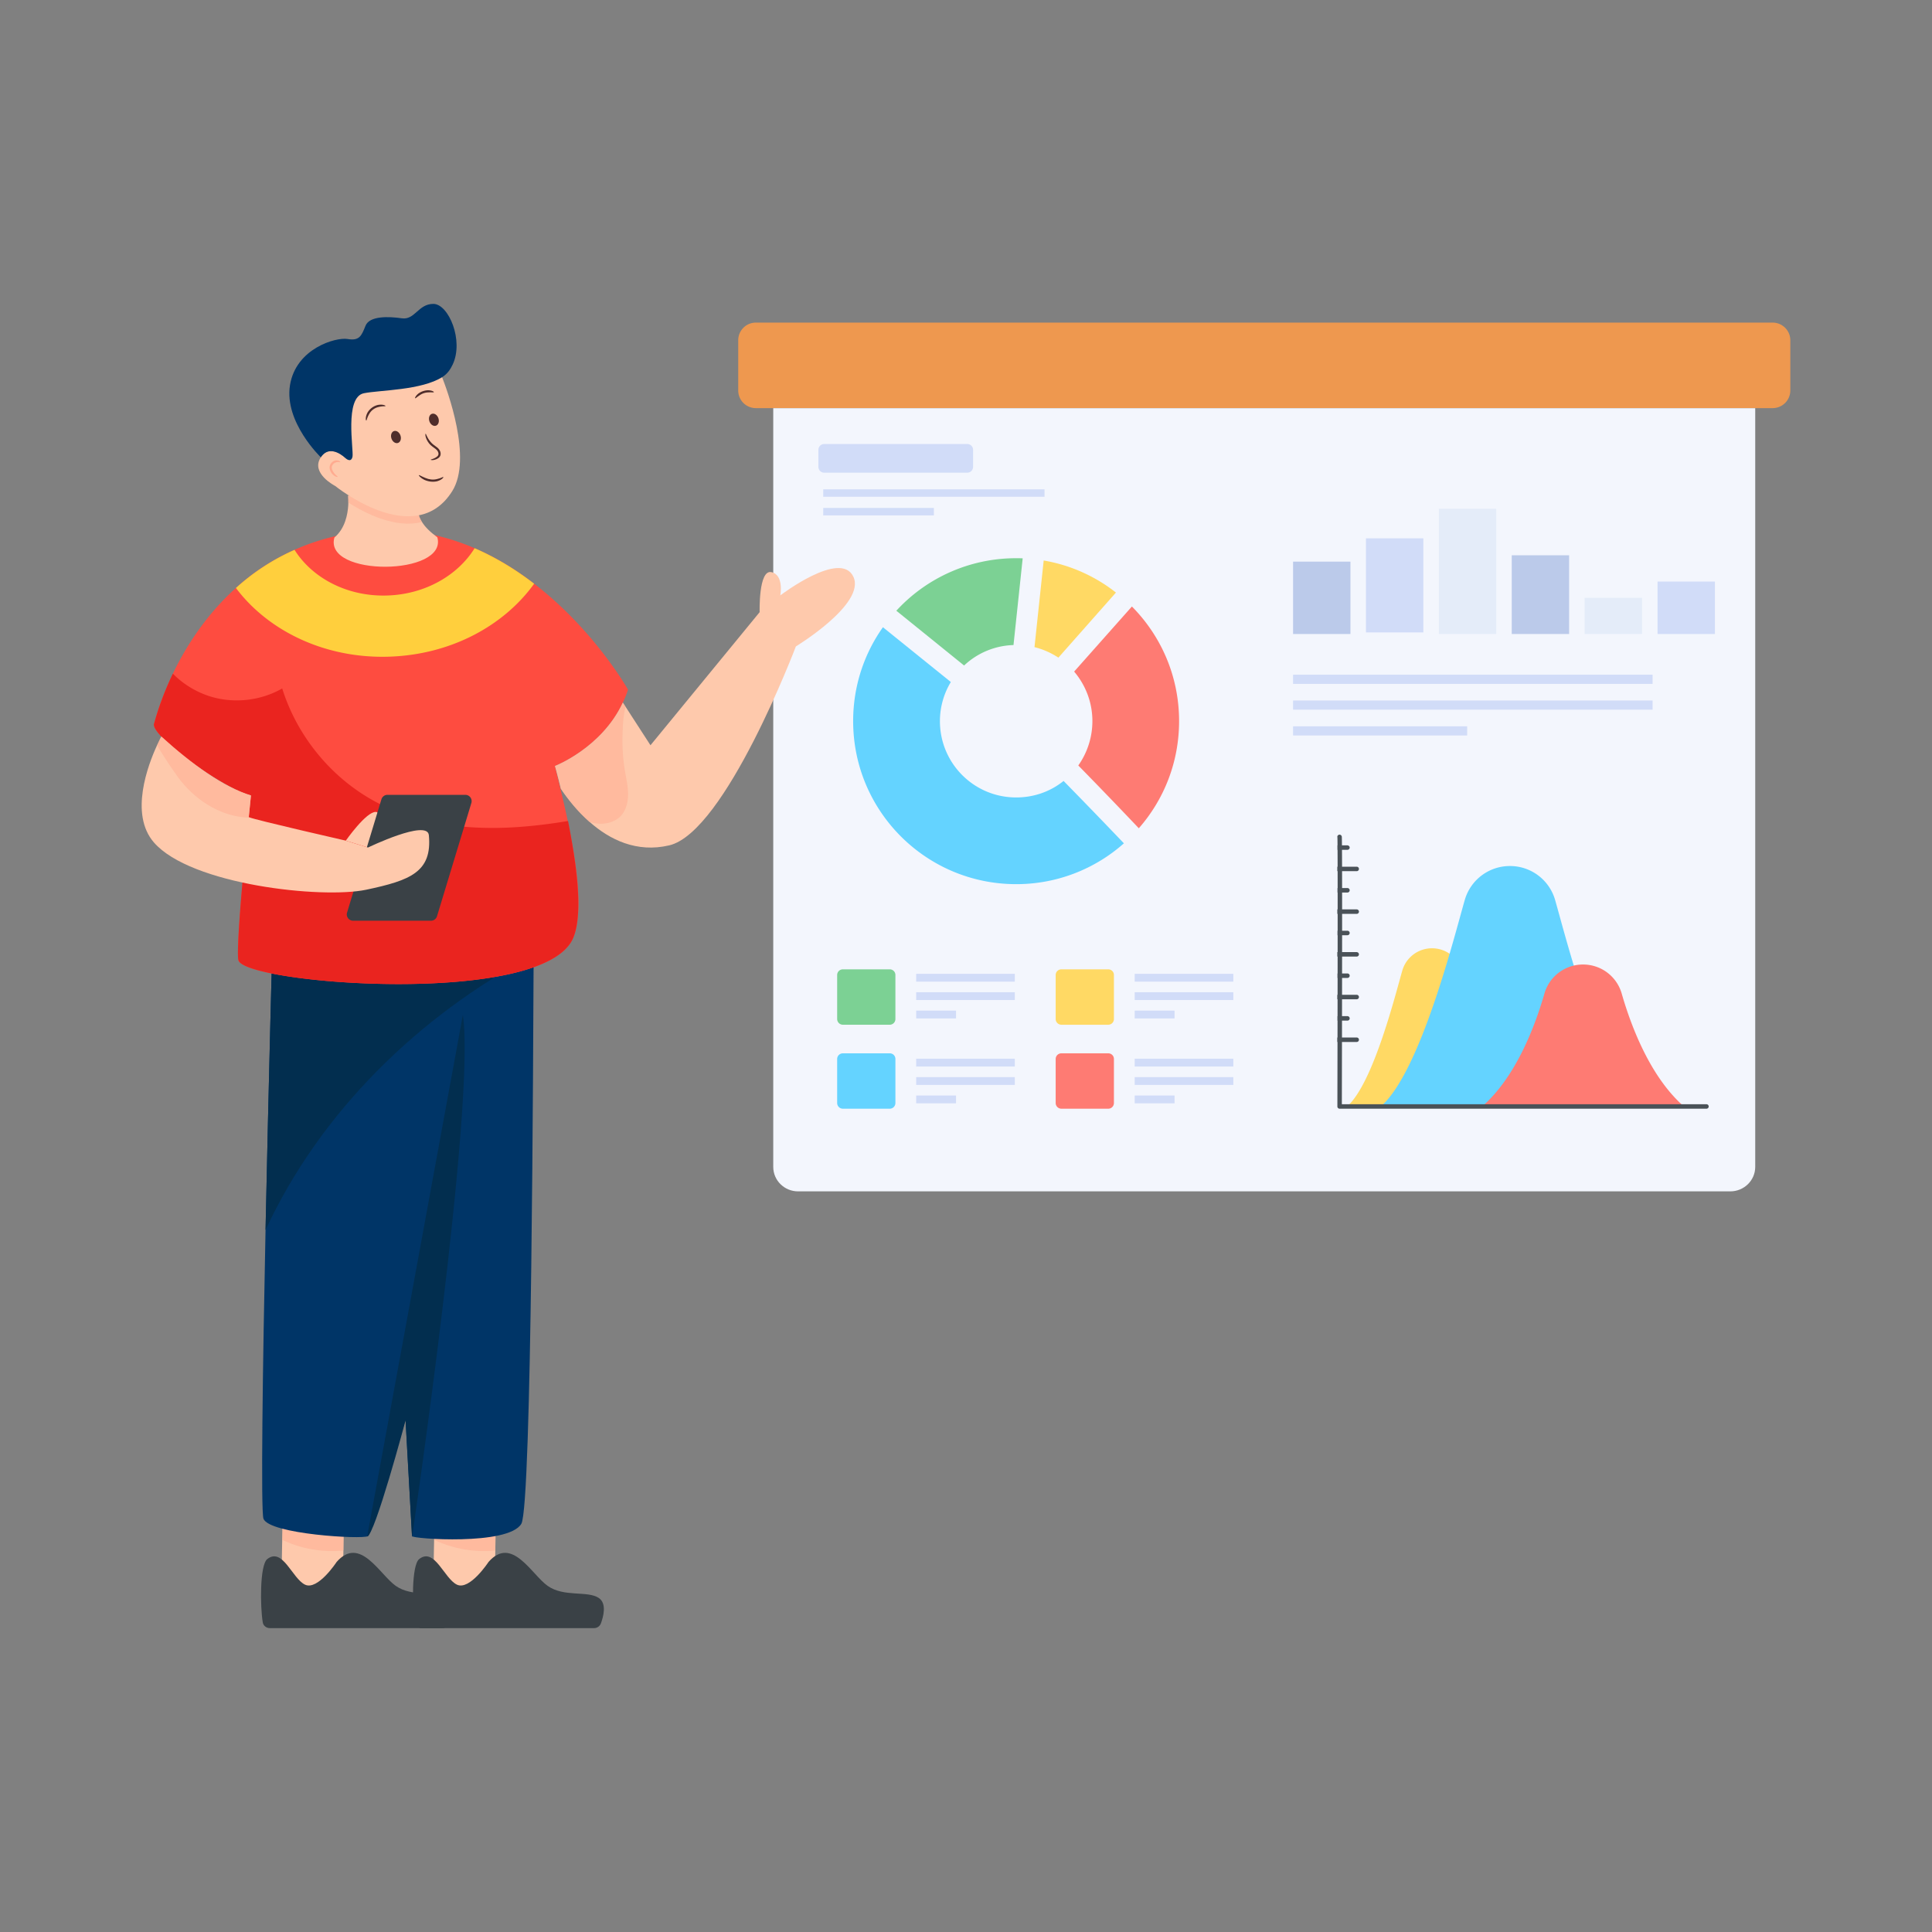 <?xml version="1.0" encoding="utf-8"?>
<svg xmlns="http://www.w3.org/2000/svg" id="Layer_1" style="enable-background:new 0 0 300 300" version="1.1" viewBox="0 0 300 300" x="0" y="0">
  <rect x="0" y="0" width="300" height="300" fill="#808080" stroke="none"/>
  <style>.st0{fill:#e4ecf9}.st2{fill:#fe7b73}.st3{fill:#ffd964}.st4{fill:#7cd194}.st7{fill:#bbcaea}.st9{fill:#64d3ff}.st10{fill:#fec9ac}.st11{opacity:.5}.st12{fill:#ffab90}.st13{fill:#3a4146}.st14{fill:#003567}.st15{fill:#022e4f}.st17{fill:#4f2d2b}.st19{fill:#4a5258}.st28{fill:#d1dcf8}</style>
  <g id="Business_Intelligence">
    <path d="M278 52.845v7.79a2.743 2.743 0 0 1-2.738 2.738H117.368a2.735 2.735 0 0 1-2.737-2.738v-7.79c0-1.52 1.218-2.75 2.737-2.75h157.894a2.746 2.746 0 0 1 2.738 2.75z" style="fill:#ee984f"/>
    <path d="M272.55 63.385v117.81c0 2.1-1.737 3.8-3.872 3.8h-144.75c-2.134 0-3.858-1.7-3.858-3.8V63.386h152.48z" style="fill:#f3f6fd"/>
    <path class="st9" d="M165.152 121.265c2.983 3.046 6.362 6.532 9.365 9.686a25.12 25.12 0 0 1-16.724 6.34c-13.988 0-25.316-11.328-25.316-25.316 0-5.439 1.706-10.46 4.624-14.579l10.544 8.507a11.745 11.745 0 0 0-1.694 6.072c0 6.554 5.288 11.853 11.842 11.853 2.779 0 5.343-.933 7.36-2.563z"/>
    <path class="st4" d="m149.705 103.34-10.523-8.507a25.204 25.204 0 0 1 18.611-8.153c.344 0 .676 0 1.009.021l-1.427 13.463a11.668 11.668 0 0 0-7.67 3.175z"/>
    <path class="st3" d="M164.348 102.116a12.27 12.27 0 0 0-3.712-1.63l1.427-13.452a24.912 24.912 0 0 1 11.22 4.977l-8.935 10.105z"/>
    <path class="st2" d="M183.088 111.975c0 6.383-2.349 12.186-6.254 16.638a829.952 829.952 0 0 0-9.397-9.751 11.93 11.93 0 0 0 2.189-6.887c0-2.94-1.073-5.61-2.832-7.692l8.968-10.105c4.537 4.58 7.326 10.845 7.326 17.797z"/>
    <path class="st28" d="M151.1 69.855v2.634a.903.903 0 0 1-.91.909h-22.202a.903.903 0 0 1-.908-.909v-2.634c0-.506.402-.908.908-.908h22.203c.506 0 .908.402.908.908zM127.829 75.983h34.367v1.157h-34.367zM127.829 78.872h17.184v1.157h-17.184z"/>
    <path class="st4" d="M139.039 151.398v6.832c0 .49-.389.889-.88.889h-7.276a.889.889 0 0 1-.889-.889v-6.832c0-.49.399-.88.89-.88h7.276c.49 0 .879.39.879.88z"/>
    <path class="st28" d="M142.263 151.215h15.316v1.214h-15.316zM142.263 154.072h15.316v1.214h-15.316zM142.263 156.929h6.19v1.213h-6.19z"/>
    <path class="st9" d="M139.039 164.439v6.832c0 .49-.389.889-.88.889h-7.276a.889.889 0 0 1-.889-.89v-6.831c0-.49.399-.88.89-.88h7.276c.49 0 .879.39.879.88z"/>
    <path class="st28" d="M142.263 164.396h15.316v1.214h-15.316zM142.263 167.253h15.316v1.214h-15.316zM142.263 170.11h6.19v1.213h-6.19z"/>
    <path class="st3" d="M172.97 151.398v6.832c0 .49-.39.889-.88.889h-7.277a.889.889 0 0 1-.888-.889v-6.832c0-.49.398-.88.888-.88h7.277c.49 0 .88.39.88.88z"/>
    <path class="st28" d="M176.194 151.215h15.316v1.214h-15.316zM176.194 154.072h15.316v1.214h-15.316zM176.194 156.929h6.19v1.213h-6.19z"/>
    <path class="st2" d="M172.97 164.439v6.832c0 .49-.39.889-.88.889h-7.277a.889.889 0 0 1-.888-.89v-6.831c0-.49.398-.88.888-.88h7.277c.49 0 .88.39.88.88z"/>
    <path class="st28" d="M176.194 164.396h15.316v1.214h-15.316zM176.194 167.253h15.316v1.214h-15.316zM176.194 170.11h6.19v1.213h-6.19z"/>
    <path class="st3" d="M235.561 171.82h-26.397c4.054-3.533 7.48-17.265 8.584-21.108a4.792 4.792 0 0 1 4.615-3.463 4.792 4.792 0 0 1 4.614 3.463c1.104 3.843 4.53 17.575 8.584 21.109z"/>
    <path class="st9" d="M254.521 171.82h-40.117c6.16-5.37 11.369-26.24 13.046-32.08a7.283 7.283 0 0 1 7.013-5.264 7.283 7.283 0 0 1 7.012 5.264c1.678 5.84 6.885 26.71 13.046 32.08z"/>
    <path class="st2" d="M261.495 171.82h-31.357c5.27-4.594 8.245-12.553 9.68-17.549a6.23 6.23 0 0 1 5.998-4.502 6.23 6.23 0 0 1 5.999 4.502c1.435 4.996 4.41 12.955 9.68 17.55z"/>
    <path class="st19" d="M264.98 172.16h-56.965a.347.347 0 0 1-.347-.348c.032-14.131.075-41.052.003-41.796-.046-.185.07-.356.257-.402.184-.047.377.085.423.271.095.378.04 28.918.012 41.58h56.616a.347.347 0 0 1 0 .695z"/>
    <path class="st19" d="M210.668 161.104H207.661v.694h3.009a.347.347 0 0 0-.002-.694zM207.69 157.788h1.54a.347.347 0 0 1 .002.695h-1.542v-.695zM210.667 154.473h-3.006v.694h3.009a.347.347 0 0 0 .345-.348c0-.192-.168-.356-.348-.346zM207.69 151.158h1.54a.347.347 0 0 1 .002.694h-1.542v-.694zM210.667 147.842h-3.006v.694h3.009a.347.347 0 0 0 .345-.348c0-.192-.168-.335-.348-.346zM207.69 144.527h1.54a.347.347 0 0 1 .002.694h-1.542v-.694zM210.668 141.211h-3.007v.695h3.008a.347.347 0 0 0 0-.695zM207.69 137.896h1.54a.347.347 0 0 1 .002.694h-1.542v-.694zM210.668 134.58h-3.007v.695h3.008a.347.347 0 0 0 0-.694zM207.69 131.265h1.54c.18.014.347.154.348.346a.347.347 0 0 1-.346.348h-1.542v-.694z"/>
    <path class="st28" d="M257.382 90.306h8.909v8.142h-8.909z"/>
    <path class="st0" d="M246.063 92.829h8.909v5.619h-8.909z"/>
    <path class="st7" d="M234.744 86.224h8.909v12.224h-8.909z"/>
    <path class="st0" d="M223.425 78.999h8.909v19.449h-8.909z"/>
    <path class="st28" d="M212.106 83.597h8.909v14.605h-8.909z"/>
    <path class="st7" d="M200.787 87.21h8.909v11.239h-8.909z"/>
    <path class="st28" d="M200.787 104.765h55.828v1.426h-55.828zM200.787 108.772h55.828v1.426h-55.828zM200.787 112.778h27.033v1.426h-27.033z"/>
    <path class="st10" d="m43.769 245.271 5.945 4.08 3.456-1.522s.087-2.851.156-7.085c.034-3.198.086-6.049.086-6.222 0-.432-8.883.087-9.297.225-.173.052-.26 2.004-.294 4.355-.087 3.49-.052 5.858-.052 6.17z"/>
    <g class="st11">
      <path class="st12" d="M43.82 239.102a18.065 18.065 0 0 0 8.555 1.728c.311-.017.64-.034.95-.086.035-3.198.087-6.049.087-6.222 0-.432-8.883.087-9.297.225-.173.052-.26 2.004-.294 4.355z"/>
    </g>
    <path class="st13" d="M40.797 251.9c.08.536.548.913 1.096.913h26.772c.468 0 .88-.285 1.05-.72.4-1.084.937-3.094-.308-3.95-1.736-1.189-5.414-.092-7.95-1.885-2.523-1.782-5.55-7.847-9.182-3.724 0 0-2.924 4.477-4.911 3.53-1.987-.948-3.472-5.848-5.859-3.975-1.2.948-1.097 7.504-.708 9.81z"/>
    <path class="st10" d="m67.357 245.271 5.945 4.08 3.456-1.522s.087-2.851.156-7.085c.034-3.198.086-6.049.086-6.222 0-.432-8.883.087-9.297.225-.173.052-.26 2.004-.294 4.355-.087 3.49-.052 5.858-.052 6.17z"/>
    <g class="st11">
      <path class="st12" d="M67.409 239.102a18.065 18.065 0 0 0 8.554 1.728c.311-.017.64-.034.95-.086.035-3.198.087-6.049.087-6.222 0-.432-8.883.087-9.297.225-.173.052-.26 2.004-.294 4.355z"/>
    </g>
    <path class="st13" d="M64.385 251.9c.08.536.548.913 1.096.913h26.772c.468 0 .879-.285 1.05-.72.4-1.084.937-3.094-.308-3.95-1.736-1.189-5.414-.092-7.95-1.885-2.523-1.782-5.55-7.847-9.182-3.724 0 0-2.924 4.477-4.911 3.53-1.987-.948-3.472-5.848-5.86-3.975-1.198.948-1.096 7.504-.707 9.81z"/>
    <path class="st14" d="M40.91 235.824c.9 2.414 15.432 3.246 16.23 2.703.785-.566 5.833-18.12 5.833-18.12l1.005 18.12c-.035.427 14.966 1.506 16.976-1.913 1.652-2.842 1.829-74.84 1.91-88.343v-.012c.011-1.351.011-2.125.011-2.16l-40.544-.947s-.624 23.206-1.098 45.846c-.439 20.92-.75 43.67-.323 44.826z"/>
    <path class="st15" d="m63.983 238.687-1.01-18.116s-4.792 17.92-5.96 18.006l14.861-80.979c2.06 13.683-7.891 81.09-7.891 81.09z"/>
    <path class="st15" d="M41.233 190.998c8.479-18.308 23.761-33.244 41.63-42.727v-.012c.012-1.351.012-2.125.012-2.16l-40.544-.947s-.624 23.206-1.098 45.846z"/>
    <path d="M97.518 107.084a14.978 14.978 0 0 1-.802 2.012c-3.278 7.048-10.537 9.847-10.537 9.847 1.019 4.537 5.477 20.455 2.814 26.729-4.629 10.762-51.024 7.118-51.967 3.432-.084-.351-.084-1.28-.042-2.602.155-3.714.76-10.467 1.252-15.7.07-.633.127-1.238.183-1.815.014-.31.056-.604.085-.9.028-.253.056-.506.07-.745v-.043c.056-.492.098-.956.14-1.364.127-1.168.212-1.998.24-2.293.014-.085.014-.127.014-.127-4.164-.999-15.756-9.341-15.039-11.17.057-.112.83-3.39 2.912-7.737 1.956-4.066 5.065-9.06 9.792-13.308a34.032 34.032 0 0 1 9.101-5.923c3.01-1.35 6.43-2.335 10.284-2.827 6.584-.83 12.506.351 17.683 2.574 3.419 1.477 6.513 3.405 9.243 5.515 9.369 7.203 14.574 16.445 14.574 16.445z" style="fill:#fe4c40"/>
    <path class="st10" d="M123.585 100.374s-10.944 28.839-19.666 30.893c-5.079 1.195-9.257-.901-12.338-3.616 0 0-.014 0-.028-.014-1.941-1.702-3.432-3.63-4.46-5.149-.52-2.166-.914-3.545-.914-3.545s7.26-2.8 10.537-9.847l.422.647 3.869 5.979 16.951-20.666s-.197-6.626 1.815-6.218c1.998.408 1.393 3.615 1.393 3.615s9.34-7.132 11.338-2.912c2.012 4.207-8.919 10.833-8.919 10.833z"/>
    <path d="M82.944 90.639c-4.7 6.527-12.9 10.987-22.396 11.324-9.974.366-18.865-3.939-23.915-10.663a34.032 34.032 0 0 1 9.101-5.923c2.772 4.418 8.258 7.316 14.476 7.09 5.866-.21 10.889-3.15 13.491-7.343 3.419 1.477 6.513 3.405 9.243 5.515z" style="fill:#ffcf3d"/>
    <path d="M88.993 145.672c-4.629 10.762-51.024 7.118-51.967 3.432-.098-.337-.098-1.28-.042-2.602.127-3.714.732-10.467 1.252-15.7.07-.633.127-1.238.183-1.815.014-.31.056-.604.085-.9.014-.253.042-.506.07-.745v-.043c.056-.492.098-.956.14-1.364.127-1.168.212-1.998.24-2.293.014-.085.014-.127.014-.127-4.164-.999-15.756-9.341-15.039-11.17.057-.112.83-3.39 2.912-7.737a14.134 14.134 0 0 0 5.613 3.475c3.728 1.21 7.963.774 11.367-1.182 2.364 7.583 7.892 14.223 14.954 17.838 6.035 3.095 12.985 4.038 19.765 3.784 3.25-.126 6.457-.506 9.665-1.04.882 4.587 2.616 13.881.788 18.189z" style="fill:#ea241f"/>
    <path class="st10" d="M51.924 83.468c1.66-1.401 2.063-3.576 2.153-5.022v-.022c.011-.135.011-.258.011-.381.011-.65-.045-1.077-.045-1.077H64.84c-.068 1.01-.068 1.839.078 2.556.112.56.303 1.054.606 1.525.482.785 1.233 1.525 2.387 2.388 1.66 5.997-17.7 6.177-15.986.033z"/>
    <g class="st11">
      <path class="st12" d="M65.523 81.047c-4.092 1.076-8.812-1.334-11.435-3.004.011-.65-.045-1.077-.045-1.077H64.84c-.068 1.01-.068 1.839.078 2.556.112.56.303 1.054.606 1.525z"/>
    </g>
    <path class="st10" d="M70.219 76.269c-5.785 9.222-18.16-.801-18.16-.801s-3.846-1.952-2.27-4.417c.005-.016.024-.028.028-.044 1.488-2.232 3.848.147 3.848.147s-1.493-13.941 3.166-14.802c2.768-.496 11.605 1.688 11.605 1.688s.054.13.149.372c.85 2.125 4.813 12.816 1.634 17.857z"/>
    <path class="st14" d="M70.294 56.603c-.337.714-.804 1.432-1.578 1.925-3.28 2.097-9.745 2.034-12.21 2.534-3.064.612-1.56 8.807-1.772 9.854-.229 1.043-1.069.238-1.069.238s-2.36-2.38-3.848-.147c0 0-5.706-5.446-4.791-11.19.926-5.724 7.131-7.486 8.949-7.176 1.834.314 2.157-.488 2.778-2.047.624-1.575 3.603-1.463 5.643-1.169 2.041.295 2.537-2.238 4.9-2.238 2.36.015 4.756 5.678 2.998 9.416z"/>
    <path class="st10" d="M53.697 130.535s3.165-4.53 4.67-4.46c1.52.07-1.224 5.53-1.224 5.53l-3.446-1.07z"/>
    <path class="st13" d="M72.255 123.421h-12.09a.98.98 0 0 0-.938.696l-5.334 17.587a.98.98 0 0 0 .939 1.265h12.09a.98.98 0 0 0 .937-.696l5.335-17.586a.98.98 0 0 0-.939-1.266z"/>
    <path class="st10" d="M57.143 131.604s9.212-4.448 9.45-1.924c.54 5.732-2.894 7.03-9.745 8.48-6.851 1.435-27.235-.76-32.947-7.344-3.826-4.389-.928-12.042.493-15.108.38-.845.66-1.337.66-1.337 4.742 4.305 9.665 7.85 13.914 9.144 0 0-.324 3.137-.338 3.362 0 .014.014.014.056.028.971.423 15.01 3.63 15.01 3.63"/>
    <g class="st11">
      <path class="st12" d="M38.63 126.877c0 .014.014.014.056.028a.294.294 0 0 1-.084.057c-4.431-.155-8.525-2.856-11.1-6.472-1.026-1.463-2.138-3.08-3.108-4.782.38-.845.66-1.337.66-1.337 4.742 4.305 9.665 7.85 13.914 9.144 0 0-.324 3.137-.338 3.362z"/>
    </g>
    <g class="st11">
      <path class="st12" d="M97.532 123.388c-.014 1.21-.338 2.476-1.168 3.349-.956.97-2.434 1.308-3.784 1.125a5.998 5.998 0 0 1-.999-.211s-.014 0-.028-.014c-1.941-1.702-3.432-3.63-4.46-5.149-.52-2.166-.914-3.545-.914-3.545s7.26-2.8 10.537-9.847l.422.647c-.352 1.35-.422 2.813-.464 4.178-.07 1.97.056 3.939.38 5.88.21 1.196.478 2.378.478 3.587z"/>
    </g>
    <path class="st17" d="M67.368 60.89c-.024.08-.312.007-.864.043-.469.011-.93.162-1.314.43-.467.296-.657.524-.724.474-.053-.031.037-.355.533-.751a2.74 2.74 0 0 1 1.496-.489c.634.027.898.236.873.293zM56.869 65.298c-.05.012-.196-.429.172-1.185a2.543 2.543 0 0 1 1.634-1.233c.828-.146 1.212.115 1.186.162-.016.09-.403-.021-1.107.165-.599.139-1.122.534-1.42 1.072-.373.625-.372 1.028-.465 1.02z"/>
    <ellipse class="st17" cx="67.377" cy="65.181" rx=".739" ry=".974" transform="rotate(-18.851 67.377 65.18)"/>
    <ellipse class="st17" cx="61.485" cy="67.86" rx=".739" ry=".974" transform="rotate(-18.851 61.485 67.86)"/>
    <path class="st17" d="M68.844 74.08c.044.033-.184.418-.959.647-.656.157-1.356.063-1.961-.202-.704-.352-.923-.692-.882-.736.052-.067.351.163 1.014.427.554.241 1.173.322 1.753.184.69-.14.98-.392 1.035-.32zM66.882 71.391c-.001-.039.127-.066.359-.149.115-.043.257-.101.412-.195.15-.095.342-.22.401-.39.122-.311-.089-.707-.413-.944-.322-.249-.742-.501-1.029-.87-.661-.893-.576-1.502-.53-1.493.095-.028.15.522.788 1.278.26.332.61.538.982.824.357.27.719.781.512 1.334-.154.316-.406.416-.583.508-.19.086-.359.125-.493.143-.272.032-.405-.012-.406-.046z"/>
    <path class="st12" d="M52.423 74.034c-.002.052-.456.048-.946-.576-.176-.274-.317-.585-.294-.954.038-.368.258-.672.548-.863a.993.993 0 0 1 .878-.09c.184.078.239.17.221.197-.022.09-.396-.16-.917.176-.212.135-.374.373-.395.61-.02.236.09.513.239.737.353.55.709.681.666.763z"/>
  </g>
</svg>
